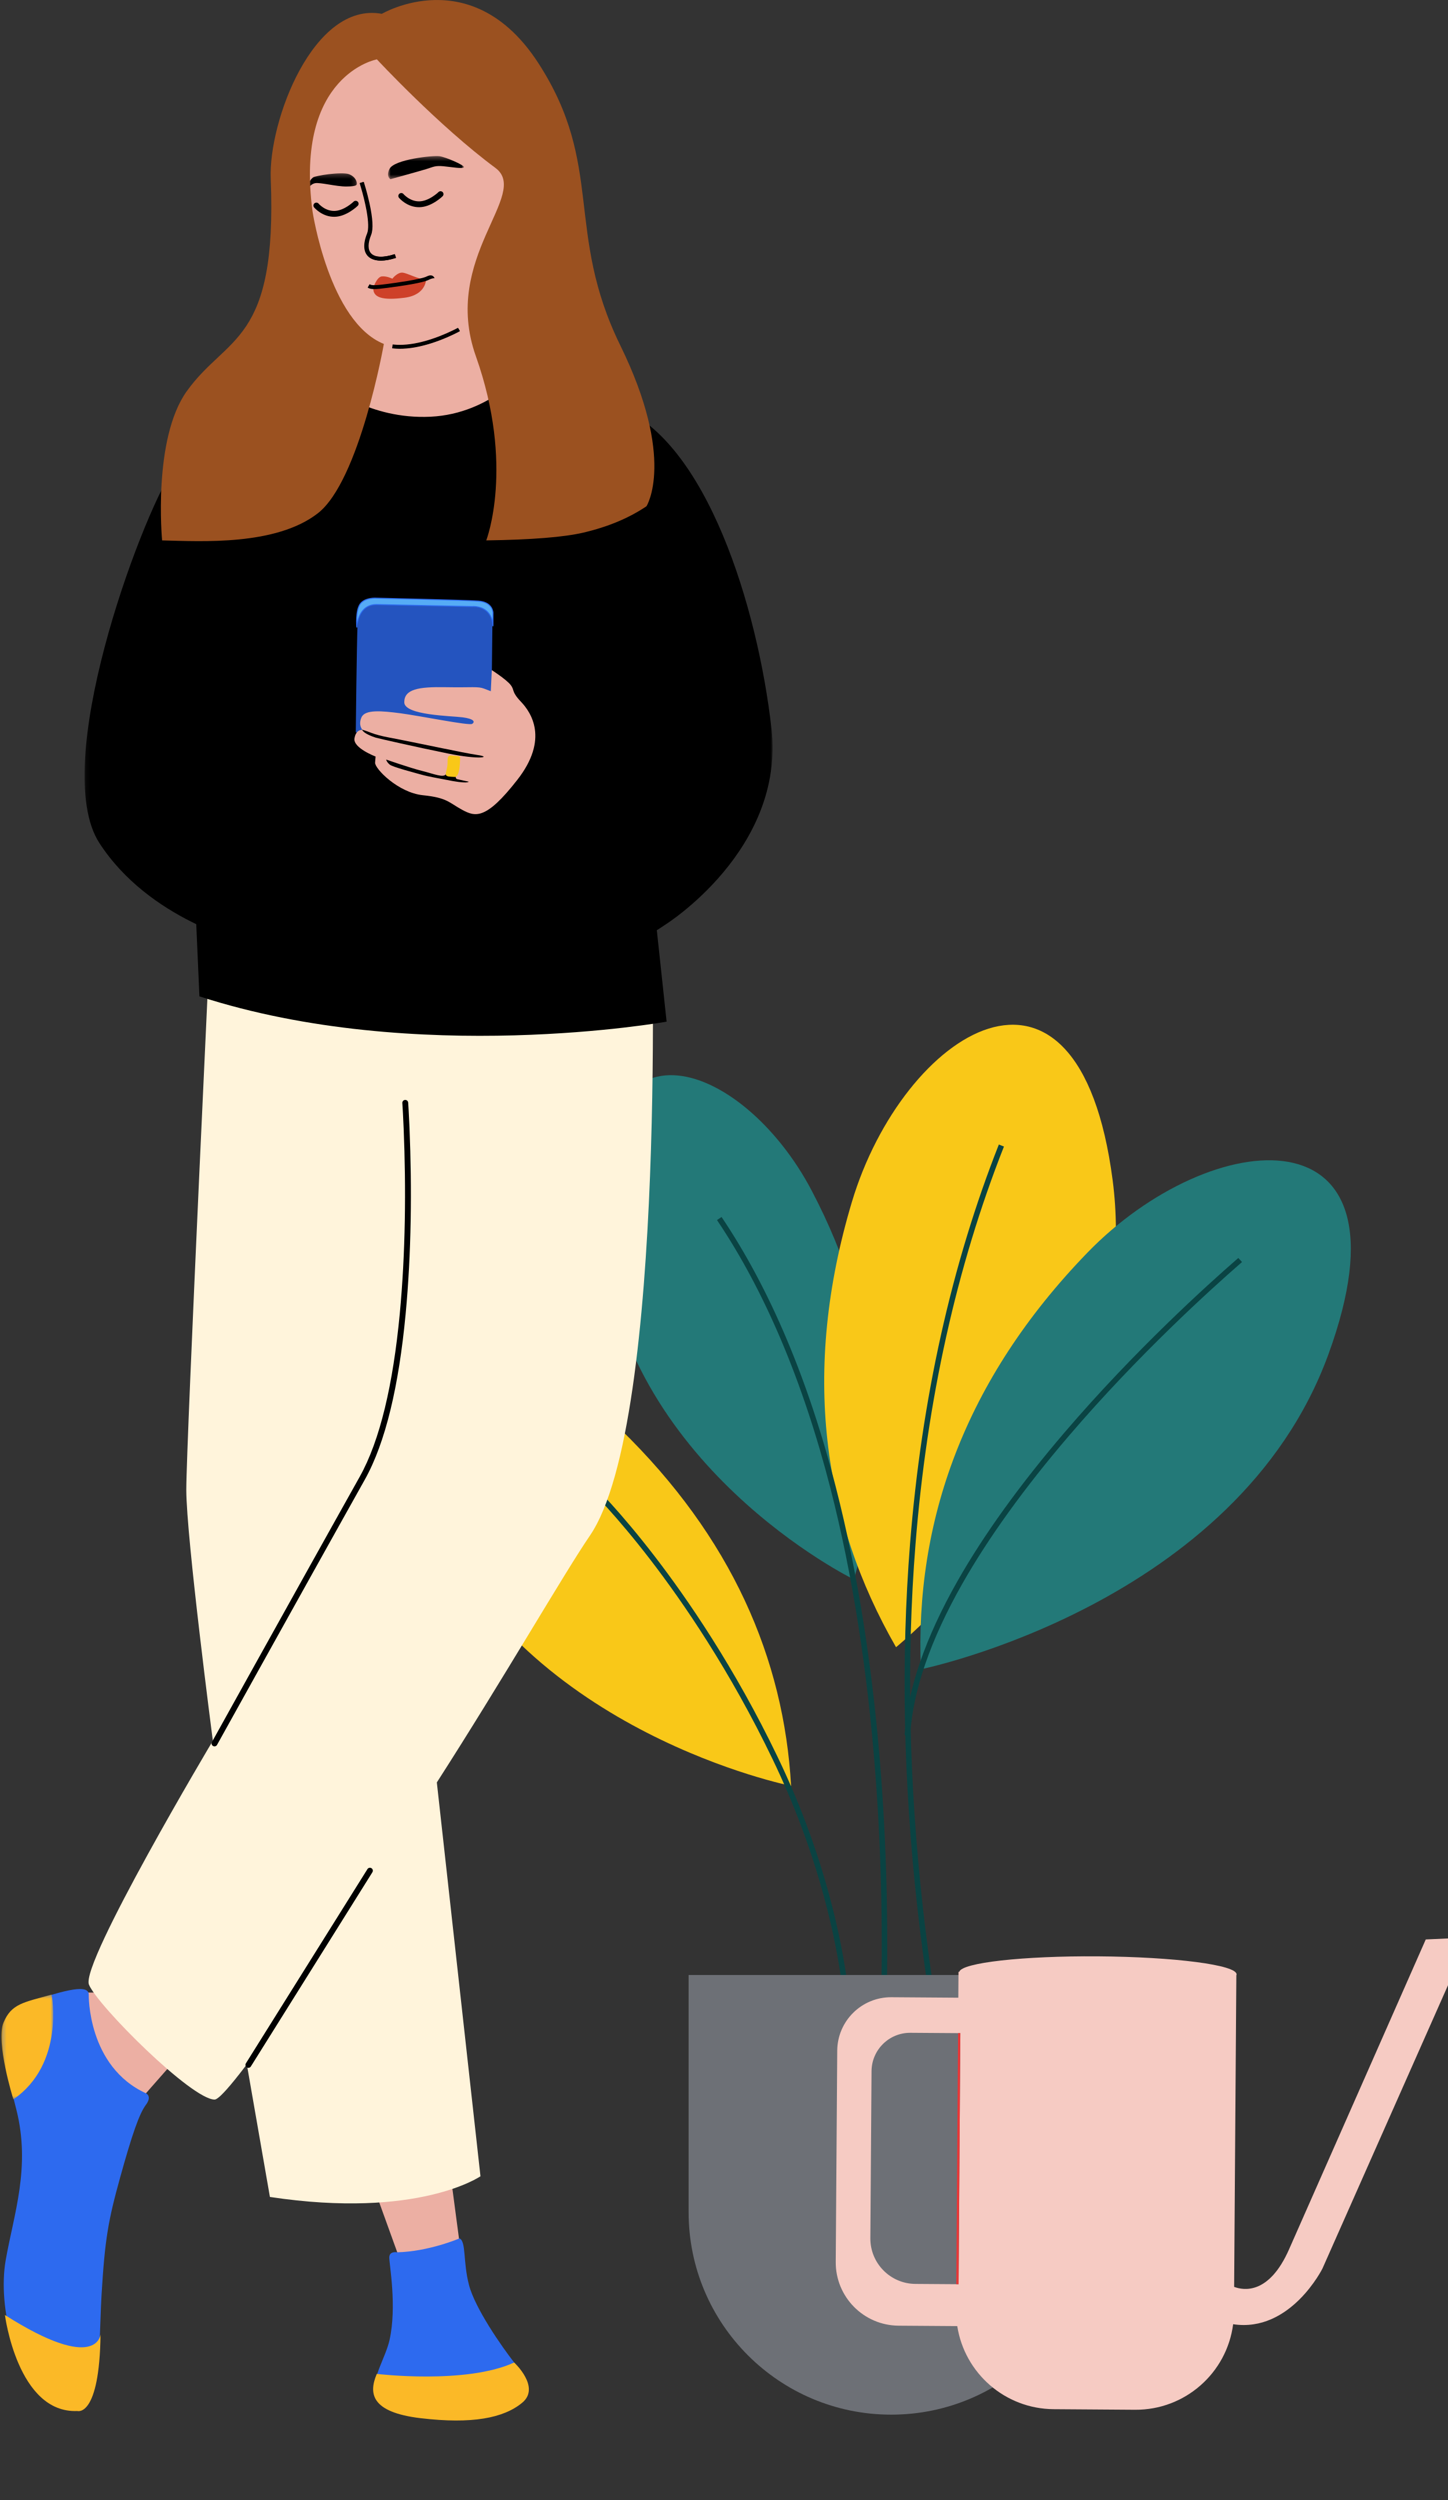 <svg width="328" height="566" viewBox="0 0 328 566" fill="none" xmlns="http://www.w3.org/2000/svg">
<rect x="0" y="0" width="328" height="566" fill="#333333" stroke="none"/>
<path fill-rule="evenodd" clip-rule="evenodd" d="M179.198 404.322C179.198 404.322 119.302 392.403 97.636 343.815C75.97 295.227 115.153 298.903 140.471 323.497C165.788 348.09 177.577 375.616 179.198 404.322Z" fill="#F9C818"/>
<path fill-rule="evenodd" clip-rule="evenodd" d="M193.066 467.471C193.071 467.395 193.556 459.741 191.715 447.388C190.019 436.005 185.944 418.164 176.163 397.805C166.392 377.469 155.649 361.9 148.356 352.421C140.447 342.14 134.766 336.59 134.71 336.535L133.84 337.429C133.896 337.483 139.528 342.987 147.386 353.205C154.637 362.634 165.32 378.119 175.038 398.345C184.743 418.543 188.789 436.238 190.474 447.526C192.301 459.759 191.826 467.312 191.821 467.387L193.066 467.471Z" fill="#0A4343"/>
<path fill-rule="evenodd" clip-rule="evenodd" d="M193.428 357.584C193.428 357.584 140.546 331.778 136.324 279.229C132.103 226.68 168.086 239.54 183.854 269.535C199.623 299.529 201.553 329.184 193.428 357.584Z" fill="#237978"/>
<path fill-rule="evenodd" clip-rule="evenodd" d="M202.97 372.926C202.97 372.926 259.79 326.952 252.046 267.265C244.301 207.578 204.496 233.646 192.977 272.095C181.458 310.545 186.367 344.08 202.97 372.926Z" fill="#F9C818"/>
<path fill-rule="evenodd" clip-rule="evenodd" d="M208.6 377.92C208.6 377.92 280.198 363.324 300.898 306.652C321.598 249.979 274.275 254.744 246.308 283.613C218.341 312.481 207.205 344.58 208.6 377.92Z" fill="#237978"/>
<path fill-rule="evenodd" clip-rule="evenodd" d="M199.763 474.963C199.792 474.642 202.62 442.412 199.569 401.933C197.777 378.153 194.336 356.216 189.343 336.732C183.095 312.351 174.383 291.759 163.449 275.526L162.412 276.22C173.265 292.331 181.918 312.79 188.13 337.028C193.105 356.44 196.535 378.301 198.322 402.006C201.368 442.386 198.549 474.532 198.52 474.852L199.763 474.963Z" fill="#0A4343"/>
<path fill-rule="evenodd" clip-rule="evenodd" d="M224.671 515.279L225.848 514.884C225.735 514.542 214.446 480.192 209.038 431.76C205.863 403.323 205.306 375.668 207.384 349.563C209.98 316.945 216.719 286.668 227.413 259.575L226.26 259.115C215.518 286.329 208.75 316.733 206.145 349.482C204.062 375.671 204.622 403.41 207.808 431.929C213.233 480.485 224.557 514.936 224.671 515.279Z" fill="#0A4343"/>
<path fill-rule="evenodd" clip-rule="evenodd" d="M201.877 546.675C176.531 546.675 155.983 526.149 155.983 500.829V447.135H247.771V500.829C247.771 526.149 227.224 546.675 201.877 546.675Z" fill="#6D7076"/>
<path fill-rule="evenodd" clip-rule="evenodd" d="M206.159 392.905C206.767 382.839 210.758 371.261 218.019 358.493C223.929 348.101 232.025 336.873 242.085 325.121C257.941 306.594 274.49 291.688 280.87 286.139C281.119 285.922 281.279 285.783 281.343 285.724L280.503 284.802C280.442 284.859 280.288 284.992 280.049 285.2C273.649 290.767 257.045 305.723 241.135 324.312C231.024 336.125 222.882 347.418 216.933 357.878C209.577 370.813 205.533 382.573 204.913 392.83L206.159 392.905Z" fill="#0A4343"/>
<path fill-rule="evenodd" clip-rule="evenodd" d="M207.363 517.077C201.684 517.037 197.112 512.403 197.152 506.725L197.42 468.903C197.455 464.077 201.395 460.191 206.225 460.225L217.539 460.305L217.137 517.147L207.363 517.077ZM322.962 439.089C322.962 439.089 297.651 496.474 291.97 509.303C287.442 519.529 281.7 518.559 279.556 517.744L280.056 447.211C280.09 447.139 280.106 447.066 280.107 446.993C280.122 444.861 266.067 443.036 248.719 442.913C231.711 442.793 217.848 444.354 217.291 446.423L217.118 446.422L217.077 452.276L201.925 452.169C195.194 452.121 189.698 457.537 189.65 464.263L189.311 512.103C189.255 520.013 195.63 526.475 203.548 526.531L216.838 526.625C218.476 537.218 227.601 545.359 238.671 545.437L257.108 545.567C268.479 545.648 277.916 537.196 279.331 526.201C292.306 528.171 299.564 513.591 299.564 513.591L332.792 438.649L322.962 439.089Z" fill="#F6CBC3"/>
<path fill-rule="evenodd" clip-rule="evenodd" d="M217.539 460.305L217.137 517.146L216.617 517.143L217.02 460.301L217.539 460.305Z" fill="#E93737"/>
<path fill-rule="evenodd" clip-rule="evenodd" d="M102.277 494.029L104.433 510.3L91.096 512.989L85.168 496.584L102.277 494.029Z" fill="#ECAFA3"/>
<path fill-rule="evenodd" clip-rule="evenodd" d="M22.928 451.134L13.65 451.075L30.742 476.549L38.556 467.674L22.928 451.134Z" fill="#ECAFA3"/>
<path fill-rule="evenodd" clip-rule="evenodd" d="M48.614 475.341C49.495 475.341 52.108 472.39 55.911 467.368L61.141 497.387C94.763 502.46 108.835 492.705 108.835 492.705L98.951 403.541C114.085 379.986 127.769 356.219 133.61 347.686C151.358 321.757 147.565 204.278 147.565 204.278C122.915 204.95 48.001 204.278 48.001 204.278C48.001 204.278 42.2 326.476 42.2 337.279C42.2 348.085 48.214 394.106 48.214 394.106C48.214 394.106 18.145 444.527 20.15 449.33C22.155 454.131 43.404 475.341 48.614 475.341Z" fill="#FFF4DB"/>
<path d="M91.789 249.021L91.75 249.023C91.384 249.048 91.109 249.365 91.134 249.73L91.179 250.42C91.195 250.667 91.211 250.943 91.228 251.244L91.273 252.048C91.328 253.082 91.383 254.231 91.435 255.484C91.995 268.981 91.862 283.658 90.554 297.451C89.041 313.387 86.1 326.094 81.474 334.349L76.016 344.104L69.784 355.266C65.854 362.311 61.746 369.686 57.614 377.113L48.007 394.393C47.829 394.713 47.945 395.117 48.266 395.294C48.575 395.465 48.961 395.364 49.147 395.07L58.289 378.628C62.453 371.144 66.599 363.7 70.569 356.582L76.549 345.87C78.719 341.986 80.753 338.35 82.632 334.996C87.369 326.543 90.347 313.681 91.875 297.576C93.191 283.714 93.323 268.981 92.761 255.429L92.73 254.687C92.676 253.47 92.621 252.36 92.565 251.366L92.504 250.338L92.459 249.637C92.434 249.285 92.138 249.017 91.789 249.021Z" fill="black"/>
<path d="M84.145 422.959C83.846 422.772 83.455 422.853 83.253 423.136L83.23 423.17L55.698 467.139C55.504 467.449 55.599 467.858 55.909 468.052C56.209 468.239 56.6 468.158 56.802 467.875L56.824 467.841L84.356 423.872C84.55 423.562 84.456 423.153 84.145 422.959Z" fill="black"/>
<path fill-rule="evenodd" clip-rule="evenodd" d="M89.935 509.919C89.935 509.919 88.177 509.568 88.177 511.102C88.177 512.636 89.935 522.191 88.237 529.781C86.538 537.37 76.669 547.221 100.775 547.544C124.88 547.867 119.299 538.501 116.468 534.868C113.637 531.234 107.599 522.605 106.224 517.276C104.849 511.947 105.628 507.496 104.091 506.77C104.091 506.77 97.135 509.757 89.935 509.919Z" fill="#2D6AEF"/>
<path fill-rule="evenodd" clip-rule="evenodd" d="M118.297 543.97C114.062 547.48 106.884 548.842 95.328 547.48C83.771 546.119 83.556 541.677 85.35 537.45C85.35 537.45 105.594 539.88 116.468 534.868C116.468 534.868 122.532 540.459 118.297 543.97Z" fill="#FBB927"/>
<path fill-rule="evenodd" clip-rule="evenodd" d="M33.117 473.947C33.117 473.947 34.504 474.598 33.036 476.551C31.568 478.505 29.942 483.144 27.226 492.931C24.511 502.717 23.757 506.933 23.003 519.58C22.249 532.227 23.456 549.843 13.349 544.573C3.243 539.303 -0.528 522.14 1.282 511.751C3.092 501.362 7.014 490.672 3.695 477.573C0.377 464.475 -2.037 456.194 5.505 453.634C13.047 451.075 20.063 448.839 20.1 451.538C20.1 451.538 19.745 467.843 33.117 473.947Z" fill="#2D6AEF"/>
<path fill-rule="evenodd" clip-rule="evenodd" d="M1.117 524.115C1.117 524.115 3.973 546.444 17.538 545.85C17.538 545.85 22.536 547.394 22.774 528.509C22.774 528.509 22.06 537.417 1.117 524.115Z" fill="#FBB927"/>
<mask id="mask0" mask-type="alpha" maskUnits="userSpaceOnUse" x="0" y="451" width="13" height="25">
<path fill-rule="evenodd" clip-rule="evenodd" d="M12.055 451.556H0.318V475.289H12.055V451.556Z" fill="white"/>
</mask>
<g mask="url(#mask0)">
<path fill-rule="evenodd" clip-rule="evenodd" d="M11.698 451.556C11.698 451.556 14.746 467.243 3.027 475.289C3.027 475.289 -1.038 462.239 0.791 457.912C2.62 453.584 5.33 453.381 11.698 451.556Z" fill="#FBB927"/>
</g>
<path fill-rule="evenodd" clip-rule="evenodd" d="M109.077 59.848C109.077 59.848 109.894 77.77 120.368 84.096C129.871 89.836 109.738 123.143 88.079 121.157C76.224 120.069 73.445 87.709 73.445 87.709C73.445 87.709 83.018 85.862 79.482 71.292L109.077 59.848Z" fill="#ECAFA3"/>
<path fill-rule="evenodd" clip-rule="evenodd" d="M91.735 78.071C105.775 76.376 115.909 67.161 117.327 51.875C121.409 52.524 122.372 41.908 121.235 38.498C120.097 35.083 116.383 37.08 116.383 37.08C116.178 36.54 116.003 35.975 115.859 35.385C109.725 10.272 92.546 11.268 92.546 11.268C60.979 12.91 68.376 45.078 70.179 53.612C71.983 62.147 78.162 79.708 91.735 78.071Z" fill="#ECAFA3"/>
<path fill-rule="evenodd" clip-rule="evenodd" d="M143.029 156.851L150.998 231.301C150.998 231.301 94.259 241.482 45.171 225.574L42.303 160.033C42.303 160.033 75.878 158.972 143.029 156.851Z" fill="black"/>
<mask id="mask1" mask-type="alpha" maskUnits="userSpaceOnUse" x="19" y="83" width="156" height="137">
<path fill-rule="evenodd" clip-rule="evenodd" d="M175 83.257H19.151V219.403H175V83.257Z" fill="white"/>
</mask>
<g mask="url(#mask1)">
<path fill-rule="evenodd" clip-rule="evenodd" d="M150.613 209.405C150.613 209.405 177.871 192.439 174.751 164.925C171.632 137.41 160.011 99.847 140.045 92.128C120.08 84.408 119.453 83.257 119.453 83.257C119.453 83.257 111.451 93.684 97.512 94.346C83.573 95.009 74.502 87.279 74.502 87.279C74.502 87.279 47.127 93.788 39.242 106.103C31.358 118.418 11.224 173.407 22.508 190.854C33.791 208.3 55.614 213.384 55.614 213.384C55.614 213.384 122.292 229.28 150.613 209.405Z" fill="black"/>
</g>
<path fill-rule="evenodd" clip-rule="evenodd" d="M111.451 158.784L111.652 141.117C111.652 141.117 112.256 137.363 106.422 137.142C100.59 136.921 84.901 136.7 84.901 136.7C84.901 136.7 81.079 135.817 80.878 141.338C80.677 146.859 80.476 165.851 80.476 165.851L104.612 172.697L113.664 172.256L111.451 158.784Z" fill="#2454BF"/>
<path fill-rule="evenodd" clip-rule="evenodd" d="M113.534 172.151L104.625 172.586L80.587 165.768C80.602 164.382 80.797 146.611 80.989 141.342C81.059 139.416 81.576 138.072 82.527 137.346C83.6 136.525 84.863 136.804 84.876 136.808L84.899 136.811C85.056 136.813 100.654 137.034 106.418 137.252C108.537 137.332 110.034 137.885 110.866 138.895C111.716 139.927 111.545 141.088 111.543 141.1L111.34 158.793L111.342 158.802L113.534 172.151ZM104.6 172.808L104.618 172.807L113.793 172.36L111.562 158.776L111.763 141.118C111.77 141.083 111.952 139.869 111.04 138.759C110.166 137.695 108.614 137.114 106.427 137.031C100.725 136.815 85.412 136.597 84.914 136.59C84.768 136.559 83.503 136.321 82.392 137.17C81.387 137.939 80.84 139.34 80.767 141.334C80.569 146.793 80.367 165.66 80.365 165.85L80.364 165.934L80.445 165.957L104.6 172.808Z" fill="black"/>
<path fill-rule="evenodd" clip-rule="evenodd" d="M111.659 141.778L111.672 138.736C111.672 138.736 111.672 136.306 108.353 136.085C105.035 135.865 85.343 135.423 85.343 135.423C85.343 135.423 82.688 135.202 81.582 136.748C80.476 138.294 80.827 142.052 80.827 142.052C80.827 142.052 80.95 136.785 85.359 136.877C89.768 136.969 106.921 137.323 106.921 137.323C106.921 137.323 111.424 136.87 111.659 141.778Z" fill="#56ACF6"/>
<path fill-rule="evenodd" clip-rule="evenodd" d="M85.247 136.765C82.24 136.765 81.227 139.256 80.887 140.818C80.879 139.593 80.994 137.76 81.672 136.812C82.73 135.334 85.309 135.53 85.334 135.533C85.538 135.537 105.068 135.977 108.346 136.195C109.667 136.283 110.642 136.753 111.165 137.553C111.557 138.154 111.562 138.73 111.562 138.735L111.555 140.349C111.317 139.478 110.89 138.775 110.278 138.249C108.864 137.032 106.989 137.205 106.91 137.213C106.923 137.212 89.771 136.858 85.362 136.767C85.323 136.766 85.284 136.765 85.247 136.765ZM80.717 142.062L80.938 142.054C80.938 142.042 80.976 140.739 81.544 139.469C82.296 137.785 83.577 136.948 85.357 136.987C89.766 137.079 106.919 137.433 106.919 137.433C106.95 137.43 108.794 137.263 110.135 138.418C111.002 139.164 111.478 140.297 111.549 141.783L111.77 141.778L111.783 138.736C111.783 138.71 111.744 136.2 108.361 135.975C105.078 135.757 85.543 135.317 85.346 135.312C85.242 135.303 82.622 135.105 81.492 136.683C80.375 138.245 80.703 141.907 80.717 142.062Z" fill="#2D6AEF"/>
<path fill-rule="evenodd" clip-rule="evenodd" d="M111.404 151.712C111.404 151.712 114.595 153.76 115.621 155.011C116.647 156.262 115.735 156.49 118.014 158.879C120.294 161.268 124.397 167.297 117.217 176.511C110.037 185.725 107.643 184.929 104.68 183.336C101.717 181.744 101.375 180.606 95.791 180.037C90.206 179.469 84.85 174.008 84.964 172.643L85.078 171.278C85.078 171.278 79.949 169.344 80.291 167.183C80.633 165.022 82.114 165.249 82.114 165.249C82.114 165.249 81.089 164.225 81.886 162.405C82.684 160.585 86.445 160.926 90.776 161.495C95.107 162.064 106.276 164.339 106.96 163.884C107.643 163.429 107.415 162.746 104.794 162.405C102.173 162.064 91.574 161.95 91.574 158.992C91.574 156.035 94.765 155.466 100.919 155.58C107.074 155.693 108.213 155.352 109.695 155.921L111.176 156.49L111.404 151.712Z" fill="#ECAFA3"/>
<path fill-rule="evenodd" clip-rule="evenodd" d="M82.024 165.236C82.024 165.236 81.697 165 84.136 165.93C85.024 166.268 86.276 166.621 88.04 166.955C94.651 168.207 105.022 170.482 108.213 170.937C111.404 171.392 108.783 172.074 101.489 170.596C94.195 169.117 85.512 167.133 85.122 167.003C84.458 166.782 82.467 166.12 82.024 165.236Z" fill="black"/>
<path fill-rule="evenodd" clip-rule="evenodd" d="M87.471 171.961C87.471 171.961 92.866 173.849 95.521 174.512C98.34 175.215 100.463 176.17 101.033 175.26C101.603 174.35 102.287 174.122 102.287 174.122L103.198 175.146C103.198 175.146 103.044 176.278 103.54 176.397C104.427 176.61 106.162 176.966 106.162 176.966C106.162 176.966 106.141 177.604 100.831 176.499C99.513 176.225 97.07 175.837 95.521 175.395C94.096 174.989 88.952 173.667 88.269 173.098C87.585 172.529 87.471 171.961 87.471 171.961Z" fill="black"/>
<path fill-rule="evenodd" clip-rule="evenodd" d="M104.224 171.392C104.224 171.392 104.308 175.973 103.013 175.901C101.717 175.828 101.261 175.828 101.033 175.487C100.805 175.146 101.375 174.008 101.375 172.757C101.375 171.506 101.375 170.937 102.401 171.051C103.427 171.165 104.11 171.165 104.224 171.392Z" fill="#F9C818"/>
<path fill-rule="evenodd" clip-rule="evenodd" d="M96.508 63.258C96.508 63.258 96.561 66.78 91.61 67.411C86.659 68.042 84.447 67.411 84.552 65.15C84.552 65.15 85.342 62.68 86.501 62.575C87.66 62.469 88.871 63.1 88.871 63.1C88.871 63.1 90.03 61.576 91.241 61.733C92.453 61.891 94.875 63.31 96.508 63.258Z" fill="#CE4129"/>
<mask id="mask2" mask-type="alpha" maskUnits="userSpaceOnUse" x="87" y="35" width="19" height="6">
<path fill-rule="evenodd" clip-rule="evenodd" d="M105.084 35.335H87.886V40.571H105.084V35.335Z" fill="white"/>
</mask>
<g mask="url(#mask2)">
<path fill-rule="evenodd" clip-rule="evenodd" d="M88.442 40.571C88.442 40.571 94.834 38.803 96.501 38.3C98.167 37.797 98.516 37.449 100.492 37.642C102.468 37.836 104.716 38.261 105.065 37.874C105.413 37.487 100.996 35.554 99.523 35.36C98.051 35.167 89.353 36.072 88.239 38.224C87.339 39.962 88.442 40.571 88.442 40.571Z" fill="black"/>
</g>
<path fill-rule="evenodd" clip-rule="evenodd" d="M87.8 65.165C91.409 64.685 95.727 64.046 97.082 63.37C98.07 62.877 98.434 63.001 98.438 63.003C98.437 63.003 98.121 61.865 96.686 62.58C95.289 63.277 89.564 64.039 87.683 64.29C84.392 64.727 84.095 64.558 83.719 64.344L83.28 65.111C83.644 65.319 83.988 65.446 84.766 65.446C85.403 65.446 86.331 65.361 87.8 65.165Z" fill="black"/>
<mask id="mask3" mask-type="alpha" maskUnits="userSpaceOnUse" x="69" y="39" width="12" height="5">
<path fill-rule="evenodd" clip-rule="evenodd" d="M80.851 39.23H69.568V43.025H80.851V39.23Z" fill="white"/>
</mask>
<g mask="url(#mask3)">
<path fill-rule="evenodd" clip-rule="evenodd" d="M80.841 41.418C80.841 41.418 80.702 40.033 79.009 39.423C77.315 38.813 71.401 39.811 70.957 40.143C70.513 40.476 69.707 41.28 69.568 43.025C69.568 43.025 70.209 41.696 71.375 41.474C72.541 41.252 76.177 42.25 78.481 42.222C80.786 42.194 80.897 41.917 80.841 41.418Z" fill="black"/>
</g>
<path fill-rule="evenodd" clip-rule="evenodd" d="M90.601 78.879C93.666 78.879 96.835 77.987 99.107 77.163C102.019 76.107 104.131 74.931 104.152 74.919L103.827 74.341C103.745 74.388 95.538 78.926 88.978 78.122L88.897 78.779C89.457 78.848 90.027 78.879 90.601 78.879Z" fill="black"/>
<path d="M82.309 41.19L81.466 41.46L81.549 41.724C81.615 41.939 81.689 42.185 81.768 42.457C81.996 43.237 82.223 44.075 82.436 44.937C82.672 45.895 82.874 46.824 83.032 47.701L83.078 47.961C83.462 50.192 83.517 51.896 83.173 52.812L83.153 52.864C81.189 57.715 83.856 60.174 89.455 58.452L89.625 58.399L89.355 57.557C84.312 59.168 82.29 57.353 83.973 53.196C84.437 52.051 84.366 50.109 83.903 47.545C83.741 46.648 83.535 45.701 83.295 44.726C83.103 43.948 82.9 43.191 82.695 42.476L82.618 42.21C82.572 42.052 82.528 41.903 82.485 41.763L82.377 41.408L82.309 41.19Z" fill="black"/>
<path d="M104.159 74.983L103.726 74.213L103.568 74.299L103.423 74.376C103.203 74.491 102.953 74.618 102.676 74.754L102.555 74.813C101.621 75.267 100.588 75.722 99.487 76.146C96.954 77.121 94.451 77.786 92.123 78.002C91.067 78.1 90.067 78.102 89.131 78.002L88.944 77.98L88.836 78.857C89.893 78.987 91.019 78.991 92.204 78.881C94.624 78.657 97.202 77.972 99.805 76.97C100.931 76.536 101.987 76.072 102.943 75.608L103.304 75.429C103.458 75.353 103.602 75.279 103.736 75.209L103.986 75.077L104.159 74.983Z" fill="black"/>
<path fill-rule="evenodd" clip-rule="evenodd" d="M86.317 59.002C87.211 59.002 88.327 58.827 89.72 58.382L89.45 57.541C86.856 58.369 84.94 58.301 84.055 57.35C83.302 56.54 83.307 55.059 84.068 53.179C84.585 51.904 84.457 49.485 83.689 45.989C83.126 43.431 82.411 41.196 82.404 41.174L81.561 41.444C82.337 43.858 84.153 50.614 83.248 52.848C82.098 55.688 82.699 57.19 83.407 57.951C83.911 58.493 84.791 59.002 86.317 59.002Z" fill="black"/>
<path d="M81.037 45.661C80.791 45.411 80.393 45.397 80.131 45.623L80.011 45.735C79.932 45.806 79.84 45.887 79.734 45.975C79.431 46.226 79.09 46.479 78.722 46.713C77.715 47.354 76.698 47.74 75.755 47.755C74.8 47.771 73.917 47.461 73.127 46.928C72.854 46.744 72.613 46.546 72.407 46.35L72.34 46.286C72.289 46.235 72.248 46.192 72.218 46.16L72.176 46.112C71.942 45.83 71.524 45.792 71.242 46.025C70.96 46.259 70.921 46.677 71.155 46.958L71.199 47.01C71.266 47.086 71.364 47.188 71.49 47.308C71.747 47.554 72.046 47.798 72.384 48.026C73.384 48.7 74.523 49.101 75.777 49.08C77.005 49.06 78.24 48.592 79.435 47.831C79.854 47.564 80.24 47.279 80.583 46.993L80.683 46.91C80.841 46.775 80.957 46.668 81.029 46.598C81.29 46.342 81.294 45.922 81.037 45.661Z" fill="black"/>
<path d="M100.269 43.492C100.022 43.242 99.625 43.228 99.362 43.454L99.242 43.565L99.141 43.656C99.087 43.703 99.029 43.753 98.966 43.806C98.662 44.057 98.322 44.309 97.953 44.544C96.946 45.185 95.93 45.571 94.987 45.586C94.032 45.602 93.149 45.291 92.358 44.758C92.085 44.575 91.844 44.377 91.638 44.181L91.542 44.087C91.495 44.039 91.459 44.001 91.433 43.972L91.408 43.943C91.174 43.661 90.755 43.622 90.473 43.856C90.191 44.09 90.152 44.508 90.386 44.789L90.431 44.841C90.498 44.917 90.595 45.019 90.722 45.139C90.979 45.385 91.277 45.629 91.615 45.857C92.616 46.531 93.755 46.931 95.008 46.911C96.236 46.891 97.471 46.422 98.666 45.661C99.086 45.395 99.471 45.11 99.815 44.824L99.914 44.74C100.072 44.606 100.189 44.499 100.26 44.429C100.522 44.173 100.525 43.753 100.269 43.492Z" fill="black"/>
<path fill-rule="evenodd" clip-rule="evenodd" d="M121.94 14.28C136.984 37.486 127.866 52.389 140.517 78.211C153.168 104.034 146.443 114.613 146.443 114.613C142.492 117.283 137.74 119.27 132.187 120.575C127.789 121.608 120.442 122.199 110.146 122.346C110.146 122.346 116.639 105.588 107.789 80.633C99.878 58.323 120.268 43.97 112.214 38.01C99.382 28.514 85.373 13.437 85.373 13.437C85.373 13.437 66.702 16.859 70.787 47.819C70.787 47.819 74.529 72.865 86.952 77.87C86.952 77.87 81.49 108.844 71.99 116.213C62.49 123.583 45.585 122.567 36.718 122.346C36.718 122.346 34.555 99.404 42.299 88.583C51.452 75.792 62.833 77.911 61.326 40.44C60.804 27.432 70.996 0.288 86.496 3.132C86.496 3.132 106.896 -8.927 121.94 14.28Z" fill="#9B5120"/>
</svg>
